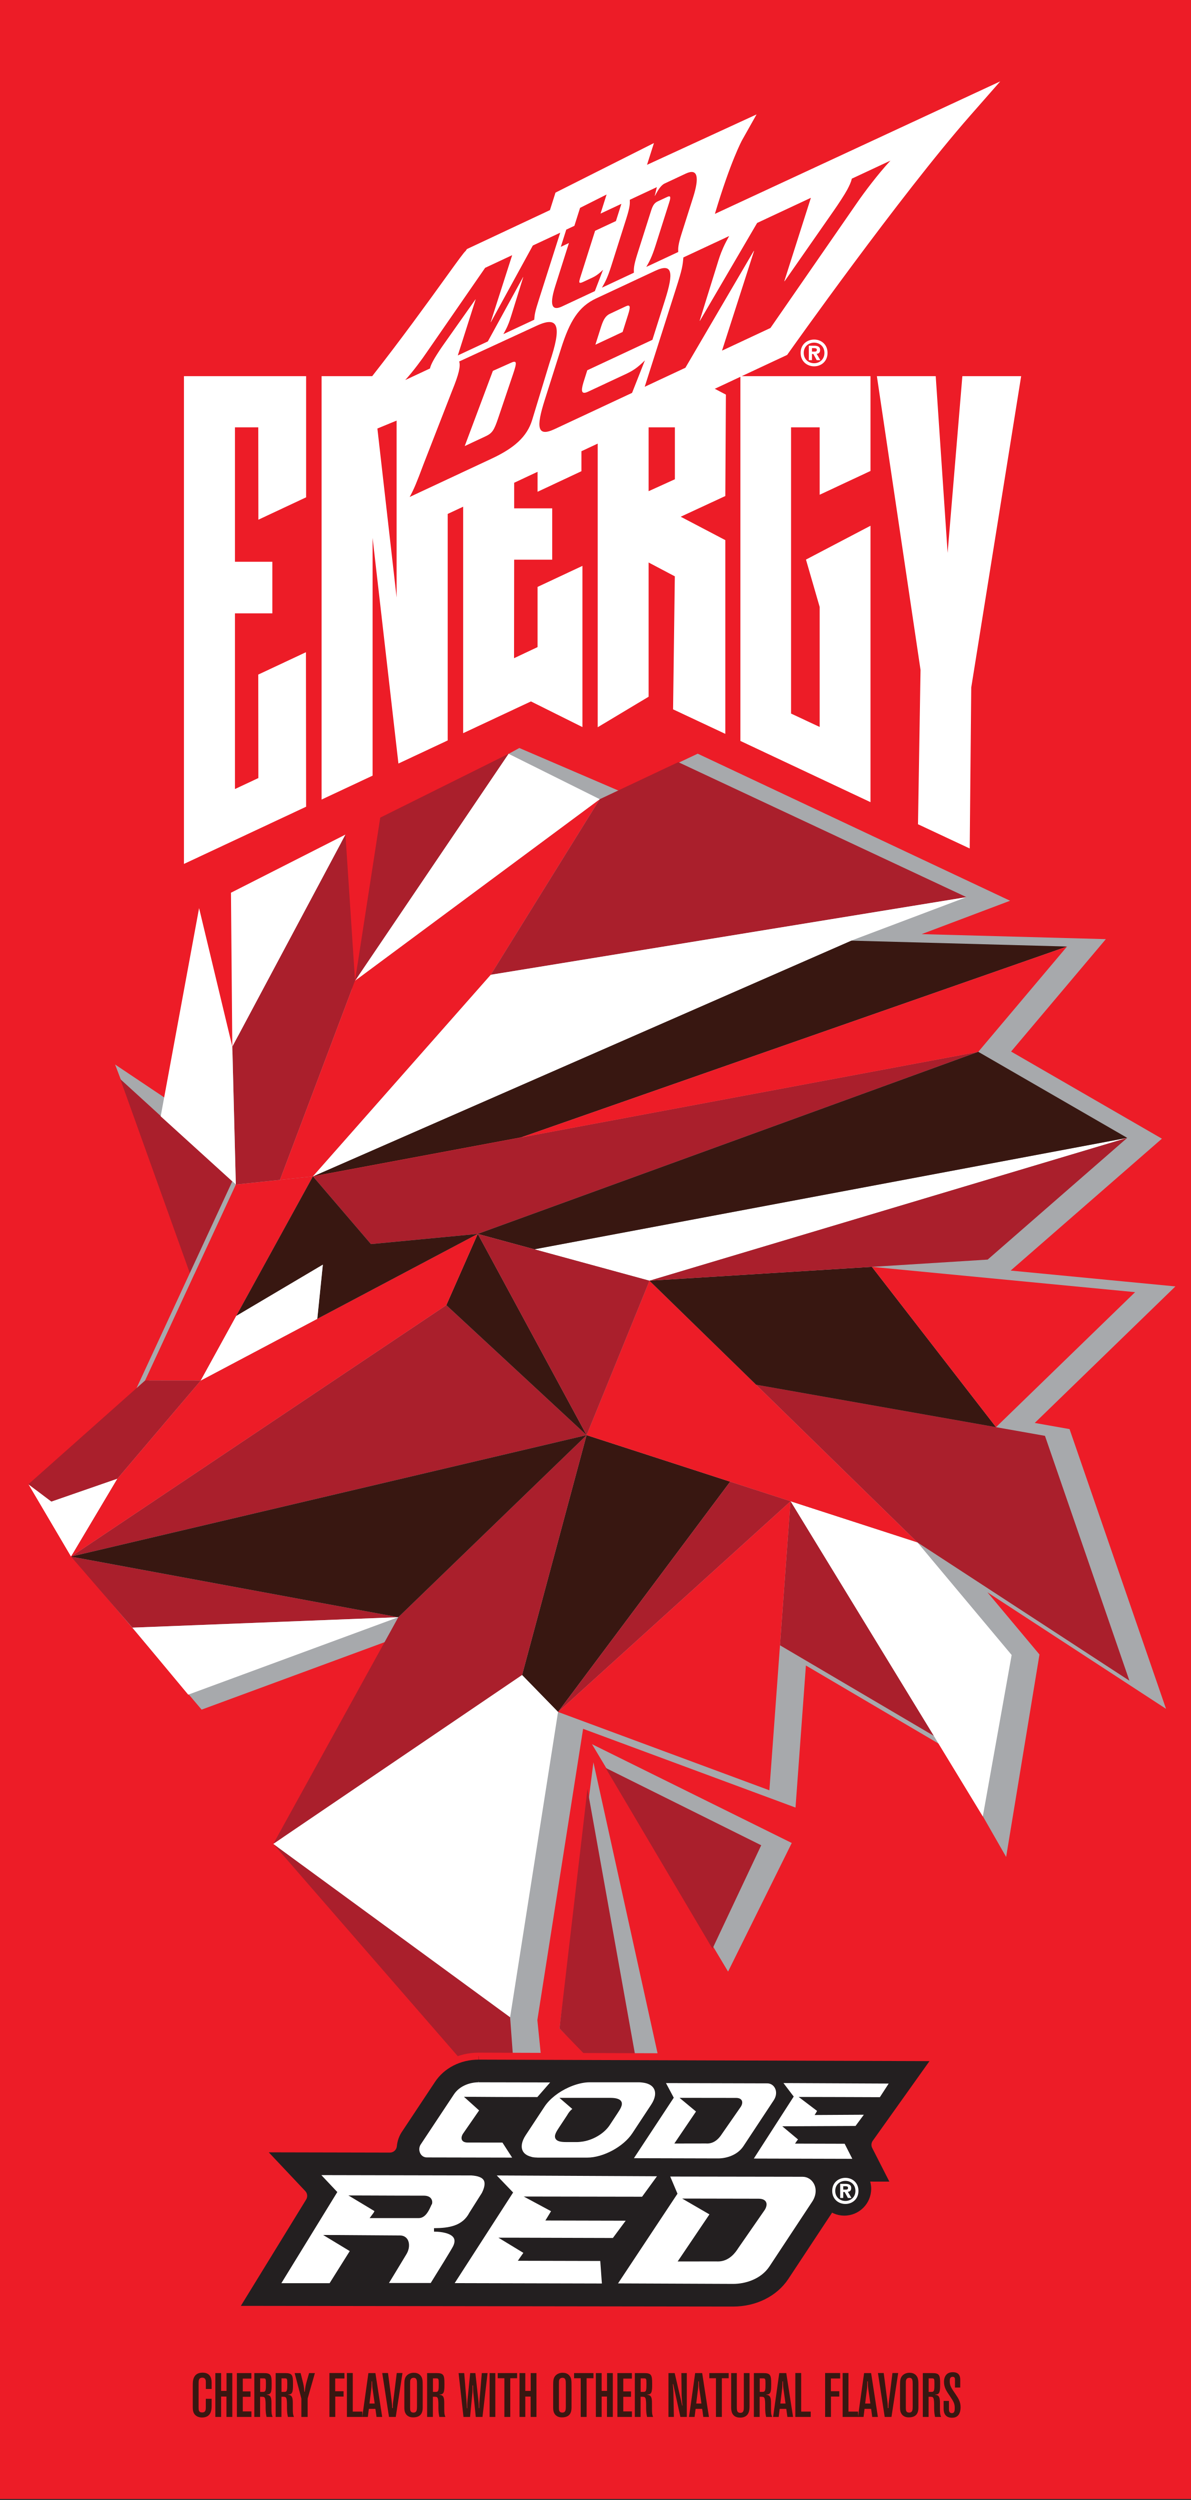 <?xml version="1.0" standalone="no"?>
<!DOCTYPE svg PUBLIC "-//W3C//DTD SVG 1.0//EN" "http://www.w3.org/TR/2001/REC-SVG-20010904/DTD/svg10.dtd">
<svg xmlns="http://www.w3.org/2000/svg" xmlns:xlink="http://www.w3.org/1999/xlink" id="body_2" width="949" height="1991">

<rect width="100%" height="100%" fill="#333333" stroke="none"/>

<defs>
    <clipPath  id="1">

    <path id=""  clip-rule="evenodd" transform="matrix(1 0 0 1 0 0)"  d="M0 1493L0 -0.25L0 -0.25L712.851 -0.25L712.851 -0.25L712.851 1493L712.851 1493L0 1493z" />    </clipPath>
    <clipPath  id="2">

    <path id=""  clip-rule="evenodd" transform="matrix(1 0 0 1 0 0)"  d="M0 -0.25L713 -0.25L713 -0.25L713 1493.75L713 1493.75L0 1493.75z" />    </clipPath>
</defs>

<g transform="matrix(1.333 0 0 1.333 0 0)">
	<g clip-path="url(#1)" >
    <path id=""  transform="matrix(1 0 0 -1 0 1493)"  d="M0 1493.25L712.852 1493.25L712.852 1493.25L712.852 0L712.852 0L0 0z" stroke="none" fill="#ED1C27" fill-rule="nonzero" />
		<g clip-path="url(#2)" >
    <path id=""  transform="matrix(1 0 0 -1 0 1493)"  d="M375.531 1305.285C 376.953 1309.762 376.746 1311.223 374.184 1310.031L374.184 1310.031L364.625 1305.559C 362.059 1304.355 360.695 1302.168 359.27 1297.687L359.27 1297.687L355.902 1287.055L355.902 1287.055L372.168 1294.656z" stroke="none" fill="#FFFFFF" fill-rule="nonzero" />
    <path id=""  transform="matrix(1 0 0 -1 0 1493)"  d="M305.098 1276.105L294.625 1271.422L294.625 1271.422L277.793 1226.496L277.793 1226.496L290.32 1232.359C 294.262 1234.195 295.359 1235.984 297.797 1243.195L297.797 1243.195L306.688 1269.5C 309.121 1276.711 309.043 1277.961 305.098 1276.105" stroke="none" fill="#FFFFFF" fill-rule="nonzero" />
    <path id=""  transform="matrix(1 0 0 -1 0 1493)"  d="M109.957 976.848L182.621 1010.855L182.621 1010.855L182.98 1011.023L182.98 1011.023L182.879 1102.359L182.879 1102.359L182.875 1103.332L182.875 1103.332L154.742 1090.145L154.742 1090.145L154.383 1089.98L154.383 1089.98L154.441 1028.152L154.441 1028.152L140.445 1021.59L140.445 1021.59L140.445 1126.547L140.445 1126.547L162.789 1126.547L162.789 1126.547L162.789 1157.363L162.789 1157.363L140.445 1157.363L140.445 1157.363L140.445 1237.687L140.445 1237.687L154.387 1237.687L154.387 1237.687L154.449 1183.477L154.449 1183.477L154.453 1182.508L154.453 1182.508L182.621 1195.707L182.621 1195.707L182.98 1195.871L182.98 1195.871L182.98 1268.254L182.98 1268.254L109.957 1268.254z" stroke="none" fill="#FFFFFF" fill-rule="nonzero" />
    <path id=""  transform="matrix(1 0 0 -1 0 1493)"  d="M575.262 1268.258L566.441 1162.66L566.441 1162.66L559.367 1267.676L559.367 1267.676L559.332 1268.258L559.332 1268.258L524.164 1268.258L524.164 1268.258L550.258 1092.746L550.258 1092.746L548.746 1000.949L548.746 1000.949L548.742 1000.547L548.742 1000.547L579.645 986.078L579.645 986.078L580.563 1082.23L580.563 1082.23L610.285 1267.539L610.285 1267.539L610.398 1268.258z" stroke="none" fill="#FFFFFF" fill-rule="nonzero" />
    <path id=""  transform="matrix(1 0 0 -1 0 1493)"  d="M431.586 1283.512L450.754 1343.105L450.754 1343.105L450.523 1342.996L450.523 1342.996L409.715 1273.293L409.715 1273.293L385.375 1261.91L385.375 1261.91L404.02 1320.41C 407.867 1332.391 408.039 1334.164 408.484 1339.191L408.484 1339.191L435.875 1351.988C 434.547 1349.527 433.535 1347.781 432.348 1345.102C 430.508 1341.004 429.594 1337.883 428.727 1335.078L428.727 1335.078L418.211 1301.305L418.211 1301.305L418.418 1301.406L418.418 1301.406L452.574 1359.793L452.574 1359.793L484.723 1374.824L484.723 1374.824L468.816 1324.961L468.816 1324.961L469.063 1325.07L469.063 1325.07L498.32 1367.035C 501.129 1371.039 504.855 1376.734 506.379 1379.566C 507.688 1382.016 508.832 1384.395 509.156 1386.246L509.156 1386.246L532.277 1397.047C 524.664 1388.824 516.688 1378.16 512.504 1372.109L512.504 1372.109L460.535 1297.035zM403.414 1206.664L387.711 1199.535L387.711 1199.535L387.711 1237.691L387.711 1237.691L403.414 1237.691zM331.504 1236.621C 321.059 1231.734 320.418 1237.66 325.586 1253.937L325.586 1253.937L335.387 1284.824C 340.547 1301.09 345.824 1309.781 356.266 1314.668L356.266 1314.668L391.645 1331.199C 402.094 1336.09 402.73 1330.168 397.563 1313.883L397.563 1313.883L389.98 1289.973L389.98 1289.973L351.051 1271.781L351.051 1271.781L348.738 1264.469C 347.043 1258.867 347.781 1257.238 351.527 1258.988L351.527 1258.988L373.906 1269.441C 378.336 1271.523 380.852 1273.117 385.496 1277.695L385.496 1277.695L377.828 1258.277zM318.113 1242.121C 315.051 1232.027 307.293 1225.25 293.883 1218.988L293.883 1218.988L244.887 1196.086C 247.484 1200.824 249.207 1205.062 253.094 1215.477L253.094 1215.477L270.223 1259.477C 274.305 1269.469 275.352 1274.086 274.496 1277.039L274.496 1277.039L320.691 1298.34C 334.098 1304.602 335.875 1298.086 328.5 1276.25zM255.074 1282.5L289.984 1332.977L289.984 1332.977L306.156 1340.547L306.156 1340.547L293.293 1300.473L293.293 1300.473L293.43 1300.539L293.43 1300.539L318.496 1346.312L318.496 1346.312L334.875 1353.969L334.875 1353.969L322.328 1314.609C 319.734 1306.543 319.621 1305.348 319.332 1301.973L319.332 1301.973L300.891 1293.367C 301.789 1295.023 302.465 1296.195 303.27 1297.984C 304.504 1300.754 305.117 1302.852 305.707 1304.742L305.707 1304.742L312.777 1327.461L312.777 1327.461L312.641 1327.398L312.641 1327.398L291.617 1289.02L291.617 1289.02L273.648 1280.629L273.648 1280.629L284.332 1314.168L284.332 1314.168L284.199 1314.109L284.199 1314.109L264.125 1285.687C 262.289 1283.02 259.863 1279.23 258.863 1277.328C 258.008 1275.703 257.254 1274.105 257.027 1272.855L257.027 1272.855L242.227 1265.941C 247.16 1271.387 252.344 1278.469 255.074 1282.5M338.48 1355.797L343.34 1358.078L343.34 1358.078L346.738 1368.809L346.738 1368.809L362.59 1376.785L362.59 1376.785L358.98 1365.387L358.98 1365.387L371.441 1371.219L371.441 1371.219L368.18 1360.934L368.18 1360.934L355.723 1355.113L355.723 1355.113L346.93 1327.41C 345.867 1324.047 345.91 1323.312 348.703 1324.613L348.703 1324.613L354.203 1327.187C 357.246 1328.602 359.578 1330.934 360.48 1331.836L360.48 1331.836L355.582 1319.078L355.582 1319.078L335.953 1309.902C 330.984 1307.582 327.738 1308.922 331.883 1321.988L331.883 1321.988L340.07 1347.801L340.07 1347.801L335.219 1345.516zM376.461 1373.633L392.645 1381.207L392.645 1381.207L391.375 1375.945L391.375 1375.945L391.508 1376.012C 393.082 1379.031 394.965 1382.289 397.289 1383.363L397.289 1383.363L409.945 1389.293C 417.309 1392.734 418.023 1386.781 414.305 1375.051L414.305 1375.051L407.523 1353.707C 405.23 1346.453 405.348 1344.695 405.414 1342.445L405.414 1342.445L386.324 1333.523C 388.105 1336.641 389.574 1339.137 391.879 1346.395L391.879 1346.395L400.07 1372.203C 401.098 1375.445 400.785 1376.254 398.863 1375.348L398.863 1375.348L393.168 1372.691C 391.238 1371.797 390.227 1370.367 389.203 1367.125L389.203 1367.125L381.008 1341.316C 378.703 1334.055 378.828 1332.309 378.906 1330.059L378.906 1330.059L359.809 1321.125C 361.582 1324.242 363.055 1326.73 365.355 1333.996L365.355 1333.996L374.359 1362.379C 376.664 1369.645 376.539 1371.391 376.461 1373.633M237.078 1136.004L225.586 1236.98L225.586 1236.98L237.078 1241.719zM471.395 1282.199C 472.055 1283.137 538.137 1376.379 579.938 1423.937L579.938 1423.937L597.906 1444.387L597.906 1444.387L427.328 1365.211C 436.75 1396.797 443.504 1409.113 443.566 1409.234L443.566 1409.234L452.238 1424.641L452.238 1424.641L386.758 1394.52L386.758 1394.52L390.895 1407.535L390.895 1407.535L332.047 1377.922L332.047 1377.922L328.73 1367.473L328.73 1367.473L279.098 1344.187L279.098 1344.187L278.367 1343.098C 277.219 1342.105 274.688 1338.633 265.984 1326.566C 255.824 1312.477 239.777 1290.27 222.484 1268.258L222.484 1268.258L192.23 1268.258L192.23 1268.258L192.23 1015.305L192.23 1015.305L222.359 1029.422L222.359 1029.422L222.719 1029.586L222.719 1029.586L222.719 1171.633L222.719 1171.633L238.066 1037.687L238.066 1037.687L238.168 1036.828L238.168 1036.828L267.254 1050.457L267.254 1050.457L267.613 1050.621L267.613 1050.621L267.613 1185.945L267.613 1185.945L276.855 1190.277L276.855 1190.277L276.855 1054.961L276.855 1054.961L317.375 1073.937L317.375 1073.937L348.148 1058.605L348.148 1058.605L348.148 1154.918L348.148 1154.918L321.695 1142.516L321.695 1142.516L321.34 1142.352L321.34 1142.352L321.34 1106.395L321.34 1106.395L307.273 1099.758L307.273 1099.758L307.34 1158.621L307.34 1158.621L330.086 1158.621L330.086 1158.621L330.086 1189.289L330.086 1189.289L307.344 1189.289L307.344 1189.289L307.344 1204.57L307.344 1204.57L321.34 1211.129L321.34 1211.129L321.34 1199.187L321.34 1199.187L347.551 1211.477L347.551 1211.477L347.551 1223.414L347.551 1223.414L357.281 1227.973L357.281 1227.973L357.281 1058.512L357.281 1058.512L387.711 1076.742L387.711 1076.742L387.711 1156.941L387.711 1156.941L403.383 1148.668L403.383 1148.668L402.34 1069.598L402.34 1069.598L402.336 1069.203L402.336 1069.203L433.559 1054.551L433.559 1054.551L433.559 1170.309L433.559 1170.309L406.891 1184.281L406.891 1184.281L433.559 1196.652L433.559 1196.652L433.902 1256.867L433.902 1256.867L433.902 1257.246L433.902 1257.246L427.266 1260.719L427.266 1260.719L442.582 1267.887L442.582 1267.887L442.582 1050.324L442.582 1050.324L520.348 1013.746L520.348 1013.746L520.348 1178.891L520.348 1178.891L481.777 1158.68L481.777 1158.68L489.965 1130.383L489.965 1130.383L489.965 1058.672L489.965 1058.672L472.855 1066.687L472.855 1066.687L472.855 1237.691L472.855 1237.691L489.965 1237.691L489.965 1237.691L489.965 1197.414L489.965 1197.414L519.988 1211.457L519.988 1211.457L520.348 1211.621L520.348 1211.621L520.348 1268.258L520.348 1268.258L443.371 1268.258L443.371 1268.258L470.52 1280.957z" stroke="none" fill="#FFFFFF" fill-rule="nonzero" />
    <path id=""  transform="matrix(1 0 0 -1 0 1493)"  d="M486.66 1275.988C 483.375 1275.988 480.438 1278.273 480.438 1282.16C 480.438 1286.035 483.375 1288.289 486.66 1288.289C 489.906 1288.289 492.801 1286.035 492.801 1282.16C 492.801 1278.273 489.906 1275.988 486.66 1275.988M486.672 1290.137C 482.395 1290.137 478.582 1287.199 478.582 1282.168C 478.582 1277.109 482.395 1274.141 486.672 1274.141C 490.891 1274.141 494.66 1277.109 494.66 1282.168C 494.66 1287.199 490.891 1290.137 486.672 1290.137" stroke="none" fill="#FFFFFF" fill-rule="nonzero" />
    <path id=""  transform="matrix(1 0 0 -1 0 1493)"  d="M486.926 1282.93L485.352 1282.93L485.352 1282.93L485.352 1285.016L485.352 1285.016L486.586 1285.016C 487.316 1285.016 488.285 1284.91 488.285 1284.027C 488.285 1283.098 487.773 1282.93 486.926 1282.93M490.219 1283.875C 490.219 1285.809 488.879 1286.453 486.707 1286.453L486.707 1286.453L483.484 1286.453L483.484 1286.453L483.484 1277.824L483.484 1277.824L485.352 1277.824L485.352 1277.824L485.352 1281.484L485.352 1281.484L486.195 1281.484L486.195 1281.484L488.199 1277.824L488.199 1277.824L490.352 1277.824L490.352 1277.824L488.148 1281.605C 489.301 1281.691 490.219 1282.25 490.219 1283.875" stroke="none" fill="#FFFFFF" fill-rule="nonzero" />
    <path id=""  transform="matrix(1 0 0 -1 0 1493)"  d="M148.828 866.141L106.012 824.535L106.012 824.535L81.652 840.844L81.652 840.844L124.719 727.219L124.719 727.219L96.68 666.684L96.68 666.684L29.516 601.461L29.516 601.461L52.43 561.484L52.43 561.484L122.465 479L122.465 479L248.063 525.281L248.063 525.281L173.324 389.828L173.324 389.828L321.578 219.973L321.578 219.973L314.875 286.293L314.875 286.293L343.535 468.676L343.535 468.676L469.859 421.867L469.859 421.867L476.199 508.5L476.199 508.5L568.113 454.414L568.113 454.414L598.094 402.039L598.094 402.039L614.676 502.695L614.676 502.695L558.355 569.973L558.355 569.973L685.074 487.336L685.074 487.336L634.59 633.637L634.59 633.637L605.332 638.816L605.332 638.816L688.473 719.477L688.473 719.477L531.137 734.594L531.137 734.594L600.344 738.937L600.344 738.937L683.766 811.652L683.766 811.652L594.727 863.07L594.727 863.07L647.797 925.98L647.797 925.98L518.77 929.492L518.77 929.492L587.664 955.484L587.664 955.484L417.07 1035.762L417.07 1035.762L370.133 1013.629L370.133 1013.629L310.762 1039.125L310.762 1039.125L234.27 997.645L234.27 997.645L208 827.91L208 827.91L200.012 980.52L200.012 980.52L146.73 952.355z" stroke="none" fill="#A7A9AC" fill-rule="nonzero" />
    <path id=""  transform="matrix(1 0 0 -1 0 1493)"  d="M329.816 200.977L165.691 389.012L165.691 389.012L234.41 513.551L234.41 513.551L120.516 471.582L120.516 471.582L46.977 558.363L46.977 558.363L21.637 602.57L21.637 602.57L91.465 670.383L91.465 670.383L117.902 727.465L117.902 727.465L68.801 857.012L68.801 857.012L105.281 832.59L105.281 832.59L142.477 868.738L142.477 868.738L140.348 956.094L140.348 956.094L205.777 990.68L205.777 990.68L211.098 889.016L211.098 889.016L228.531 1001.684L228.531 1001.684L310.441 1046.102L310.441 1046.102L370.012 1020.523L370.012 1020.523L417.063 1042.711L417.063 1042.711L603.777 954.848L603.777 954.848L550.93 934.906L550.93 934.906L661.023 931.91L661.023 931.91L604.379 864.758L604.379 864.758L694.531 812.695L694.531 812.695L604.125 733.898L604.125 733.898L702.609 724.434L702.609 724.434L618.527 642.867L618.527 642.867L639.328 639.184L639.328 639.184L697.004 472.055L697.004 472.055L590.246 541.672L590.246 541.672L621.348 504.52L621.348 504.52L601.426 383.57L601.426 383.57L563.492 449.844L563.492 449.844L481.734 497.949L481.734 497.949L475.523 413.07L475.523 413.07L348.551 460.117L348.551 460.117L321.207 286.117zM180.957 390.645L313.336 238.973L313.336 238.973L308.535 286.469L308.535 286.469L308.66 287.266L308.66 287.266L338.516 477.242L338.516 477.242L464.203 430.668L464.203 430.668L470.668 519.047L470.668 519.047L572.742 458.988L572.742 458.988L594.766 420.512L594.766 420.512L608.008 500.871L608.008 500.871L526.465 598.273L526.465 598.273L673.152 502.617L673.152 502.617L629.855 628.098L629.855 628.098L592.129 634.77L592.129 634.77L674.336 714.52L674.336 714.52L530.539 728.332L530.539 728.332L530.742 740.863L530.742 740.863L597.816 745.078L597.816 745.078L673 810.609L673 810.609L585.078 861.383L585.078 861.383L634.574 920.055L634.574 920.055L486.605 924.082L486.605 924.082L571.543 956.121L571.543 956.121L417.07 1028.812L417.07 1028.812L370.254 1006.734L370.254 1006.734L311.074 1032.148L311.074 1032.148L240.004 993.605L240.004 993.605L204.906 766.801L204.906 766.801L194.246 970.363L194.246 970.363L153.109 948.617L153.109 948.617L155.18 863.547L155.18 863.547L106.742 816.48L106.742 816.48L94.5 824.676L94.5 824.676L131.535 726.973L131.535 726.973L101.891 662.984L101.891 662.984L37.398 600.352L37.398 600.352L57.594 565.117L57.594 565.117L124.41 486.418L124.41 486.418L261.711 537.012z" stroke="none" fill="#A7A9AC" fill-rule="nonzero" />
    <path id=""  transform="matrix(1 0 0 -1 0 1493)"  d="M405.344 210.574L334.461 281.098L334.461 281.098L354.719 440.098z" stroke="none" fill="#A7A9AC" fill-rule="nonzero" />
    <path id=""  transform="matrix(1 0 0 -1 0 1493)"  d="M473.273 391.906L435.211 315.078L435.211 315.078L353.863 450.945z" stroke="none" fill="#A7A9AC" fill-rule="nonzero" />
    <path id=""  transform="matrix(1 0 0 -1 0 1493)"  d="M71.906 848.293L114.762 728.742L114.762 728.742L140.965 785.301z" stroke="none" fill="#AA1F2C" fill-rule="nonzero" />
    <path id=""  transform="matrix(1 0 0 -1 0 1493)"  d="M30.703 595.898L16.996 606.242L16.996 606.242L42.469 563.004L42.469 563.004L70.191 609.59z" stroke="none" fill="#FFFFFF" fill-rule="nonzero" />
    <path id=""  transform="matrix(1 0 0 -1 0 1493)"  d="M42.473 563.008L79.164 520.551L79.164 520.551L79.16 520.559z" stroke="none" fill="#AA1F2C" fill-rule="nonzero" />
    <path id=""  transform="matrix(1 0 0 -1 0 1493)"  d="M266.809 713.238L42.477 563.008L42.477 563.008L350.633 635.57z" stroke="none" fill="#AA1F2C" fill-rule="nonzero" />
    <path id=""  transform="matrix(1 0 0 -1 0 1493)"  d="M79.168 520.559L238.105 526.805L238.105 526.805L42.477 563.004z" stroke="none" fill="#AA1F2C" fill-rule="nonzero" />
    <path id=""  transform="matrix(1 0 0 -1 0 1493)"  d="M350.633 635.57L312.082 492.246L312.082 492.246L333.574 470.195L333.574 470.195L436.438 607.77z" stroke="none" fill="#381711" fill-rule="nonzero" />
    <path id=""  transform="matrix(1 0 0 -1 0 1493)"  d="M309.688 223.09L304.918 287.812L304.918 287.812L163.367 391.348z" stroke="none" fill="#AA1F2C" fill-rule="nonzero" />
    <path id=""  transform="matrix(1 0 0 -1 0 1493)"  d="M334.461 281.098L386.418 227.504L386.418 227.504L351.16 424.16z" stroke="none" fill="#AA1F2C" fill-rule="nonzero" />
    <path id=""  transform="matrix(1 0 0 -1 0 1493)"  d="M350.633 635.57L238.102 526.801L238.102 526.801L163.367 391.348L163.367 391.348L312.082 492.246z" stroke="none" fill="#AA1F2C" fill-rule="nonzero" />
    <path id=""  transform="matrix(1 0 0 -1 0 1493)"  d="M311.391 813.434L187.063 790.168L187.063 790.168L221.742 749.711L221.742 749.711L285.586 755.812L285.586 755.812L584.77 864.59z" stroke="none" fill="#AA1F2C" fill-rule="nonzero" />
    <path id=""  transform="matrix(1 0 0 -1 0 1493)"  d="M167.34 788.086L212.223 907.07L212.223 907.07L206.492 994.379L206.492 994.379L138.863 867.672L138.863 867.672L140.965 785.301L140.965 785.301L187.066 790.168z" stroke="none" fill="#AA1F2C" fill-rule="nonzero" />
    <path id=""  transform="matrix(1 0 0 -1 0 1493)"  d="M311.391 813.434L637.836 927.5L637.836 927.5L508.816 931.012L508.816 931.012L187.063 790.168z" stroke="none" fill="#381711" fill-rule="nonzero" />
    <path id=""  transform="matrix(1 0 0 -1 0 1493)"  d="M187.074 790.105L187.051 790.227L187.051 790.227L311.375 813.492L311.375 813.492L311.398 813.371z" stroke="none" fill="#ED1C27" fill-rule="nonzero" />
    <path id=""  transform="matrix(1 0 0 -1 0 1493)"  d="M584.773 864.59L637.84 927.504L637.84 927.504L311.391 813.434z" stroke="none" fill="#ED1C27" fill-rule="nonzero" />
    <path id=""  transform="matrix(1 0 0 -1 0 1493)"  d="M311.398 813.371L311.375 813.492L311.375 813.492L584.762 864.648L584.762 864.648L584.781 864.531z" stroke="none" fill="#ED1C27" fill-rule="nonzero" />
    <path id=""  transform="matrix(1 0 0 -1 0 1493)"  d="M595.359 640.281L451.945 665.648L451.945 665.648L451.969 665.766L451.969 665.766L595.387 640.398z" stroke="none" fill="#AA1F2C" fill-rule="nonzero" />
    <path id=""  transform="matrix(1 0 0 -1 0 1493)"  d="M472.605 596.066L472.488 596.074L472.488 596.074L472.492 596.133L472.492 596.133L472.609 596.125z" stroke="none" fill="#ED1C27" fill-rule="nonzero" />
    <path id=""  transform="matrix(1 0 0 -1 0 1493)"  d="M436.453 607.789L350.633 635.566L350.633 635.566L436.438 607.77z" stroke="none" fill="#ED1C27" fill-rule="nonzero" />
    <path id=""  transform="matrix(1 0 0 -1 0 1493)"  d="M472.594 596.059L548.402 571.496L548.402 571.496L472.543 596.129z" stroke="none" fill="#ED1C27" fill-rule="nonzero" />
    <path id=""  transform="matrix(1 0 0 -1 0 1493)"  d="M436.441 607.77L333.578 470.195L333.578 470.195L472.547 596.074z" stroke="none" fill="#AA1F2C" fill-rule="nonzero" />
    <path id=""  transform="matrix(1 0 0 -1 0 1493)"  d="M472.504 596.086L472.551 596.129L472.551 596.129L436.461 607.789L436.461 607.789L436.441 607.766z" stroke="none" fill="#AA1F2C" fill-rule="nonzero" />
    <path id=""  transform="matrix(1 0 0 -1 0 1493)"  d="M472.504 596.086L472.547 596.074L472.547 596.074L472.551 596.129z" stroke="none" fill="#ED1C27" fill-rule="nonzero" />
    <path id=""  transform="matrix(1 0 0 -1 0 1493)"  d="M425.887 328.758L455.02 390.543L455.02 390.543L361.98 436.793z" stroke="none" fill="#AA1F2C" fill-rule="nonzero" />
    <path id=""  transform="matrix(1 0 0 -1 0 1493)"  d="M212.227 907.07L167.34 788.086L167.34 788.086L187.063 790.172L187.063 790.172L293.375 910.625L293.375 910.625L358.5 1015.523z" stroke="none" fill="#ED1C27" fill-rule="nonzero" />
    <path id=""  transform="matrix(1 0 0 -1 0 1493)"  d="M293.375 910.625L577.703 957.008L577.703 957.008L405.441 1037.656L405.441 1037.656L358.504 1015.52z" stroke="none" fill="#AA1F2C" fill-rule="nonzero" />
    <path id=""  transform="matrix(1 0 0 -1 0 1493)"  d="M266.809 713.238L350.633 635.57L350.633 635.57L285.586 755.812z" stroke="none" fill="#381711" fill-rule="nonzero" />
    <path id=""  transform="matrix(1 0 0 -1 0 1493)"  d="M42.473 563.008L238.098 526.797L238.098 526.797L350.633 635.57z" stroke="none" fill="#381711" fill-rule="nonzero" />
    <path id=""  transform="matrix(1 0 0 -1 0 1493)"  d="M472.551 596.129L472.547 596.07L472.547 596.07L472.594 596.059z" stroke="none" fill="#AA1F2C" fill-rule="nonzero" />
    <path id=""  transform="matrix(1 0 0 -1 0 1493)"  d="M472.547 596.023L472.492 596.09L472.492 596.09L472.594 596.164L472.594 596.164L472.641 596.098z" stroke="none" fill="#AA1F2C" fill-rule="nonzero" />
    <path id=""  transform="matrix(1 0 0 -1 0 1493)"  d="M79.168 520.559L79.172 520.555L79.172 520.555L112.508 480.523L112.508 480.523L238.105 526.805z" stroke="none" fill="#FFFFFF" fill-rule="nonzero" />
    <path id=""  transform="matrix(1 0 0 -1 0 1493)"  d="M163.367 391.348L304.922 287.812L304.922 287.812L333.574 470.199L333.574 470.199L312.078 492.254z" stroke="none" fill="#FFFFFF" fill-rule="nonzero" />
    <path id=""  transform="matrix(1 0 0 -1 0 1493)"  d="M119.004 950.453L96.055 826.062L96.055 826.062L140.965 785.301L140.965 785.301L138.863 867.668z" stroke="none" fill="#FFFFFF" fill-rule="nonzero" />
    <path id=""  transform="matrix(1 0 0 -1 0 1493)"  d="M577.703 957.008L293.375 910.625L293.375 910.625L187.063 790.168L187.063 790.168L508.816 931.016z" stroke="none" fill="#FFFFFF" fill-rule="nonzero" />
    <path id=""  transform="matrix(1 0 0 -1 0 1493)"  d="M319.465 746.598L388.23 727.848L388.23 727.848L673.805 813.18z" stroke="none" fill="#FFFFFF" fill-rule="nonzero" />
    <path id=""  transform="matrix(1 0 0 -1 0 1493)"  d="M472.547 596.07L558.16 455.934L558.16 455.934L587.477 407.762L587.477 407.762L604.719 504.219L604.719 504.219L548.395 571.5z" stroke="none" fill="#FFFFFF" fill-rule="nonzero" />
    <path id=""  transform="matrix(1 0 0 -1 0 1493)"  d="M138.063 959.641L138.867 867.664L138.867 867.664L206.492 994.383z" stroke="none" fill="#FFFFFF" fill-rule="nonzero" />
    <path id=""  transform="matrix(1 0 0 -1 0 1493)"  d="M358.504 1015.52L303.973 1042.652L303.973 1042.652L212.227 907.066z" stroke="none" fill="#FFFFFF" fill-rule="nonzero" />
    <path id=""  transform="matrix(1 0 0 -1 0 1493)"  d="M86.719 668.207L119.973 668.18L119.973 668.18L187.066 790.168L187.066 790.168L140.965 785.293L140.965 785.293L114.766 728.742z" stroke="none" fill="#ED1C27" fill-rule="nonzero" />
    <path id=""  transform="matrix(1 0 0 -1 0 1493)"  d="M319.469 746.602L673.805 813.18L673.805 813.18L584.77 864.594L584.77 864.594L285.582 755.809z" stroke="none" fill="#381711" fill-rule="nonzero" />
    <path id=""  transform="matrix(1 0 0 -1 0 1493)"  d="M227.285 1004.5L212.223 907.066L212.223 907.066L303.977 1042.648z" stroke="none" fill="#AA1F2C" fill-rule="nonzero" />
    <path id=""  transform="matrix(1 0 0 -1 0 1493)"  d="M16.988 606.242L86.719 668.207L86.719 668.207L119.973 668.176L119.973 668.176L70.188 609.594L70.188 609.594L30.695 595.895z" stroke="none" fill="#AA1F2C" fill-rule="nonzero" />
    <path id=""  transform="matrix(1 0 0 -1 0 1493)"  d="M42.473 563.008L70.195 609.594L70.195 609.594L119.977 668.18L119.977 668.18L285.582 755.812L285.582 755.812L266.805 713.234z" stroke="none" fill="#ED1C27" fill-rule="nonzero" />
    <path id=""  transform="matrix(1 0 0 -1 0 1493)"  d="M141.199 706.773L192.984 737.43L192.984 737.43L189.656 705.055L189.656 705.055L285.586 755.812L285.586 755.812L221.746 749.711L221.746 749.711L187.063 790.172z" stroke="none" fill="#381711" fill-rule="nonzero" />
    <path id=""  transform="matrix(1 0 0 -1 0 1493)"  d="M119.973 668.18L141.195 706.773L141.195 706.773L192.98 737.426L192.98 737.426L189.652 705.051z" stroke="none" fill="#FFFFFF" fill-rule="nonzero" />
    <path id=""  transform="matrix(1 0 0 -1 0 1493)"  d="M548.395 571.496L675.113 488.859L675.113 488.859L624.633 635.156L624.633 635.156L451.953 665.707z" stroke="none" fill="#AA1F2C" fill-rule="nonzero" />
    <path id=""  transform="matrix(1 0 0 -1 0 1493)"  d="M548.395 571.496L451.953 665.707L451.953 665.707L388.23 727.848L388.23 727.848L350.629 635.57z" stroke="none" fill="#ED1C27" fill-rule="nonzero" />
    <path id=""  transform="matrix(1 0 0 -1 0 1493)"  d="M388.227 727.844L521.176 736.117L521.176 736.117L595.375 640.344L595.375 640.344L451.953 665.711z" stroke="none" fill="#381711" fill-rule="nonzero" />
    <path id=""  transform="matrix(1 0 0 -1 0 1493)"  d="M595.375 640.34L678.512 721L678.512 721L521.18 736.113z" stroke="none" fill="#ED1C27" fill-rule="nonzero" />
    <path id=""  transform="matrix(1 0 0 -1 0 1493)"  d="M673.805 813.176L590.391 740.457L590.391 740.457L521.18 736.117L521.18 736.117L388.23 727.844z" stroke="none" fill="#AA1F2C" fill-rule="nonzero" />
    <path id=""  transform="matrix(1 0 0 -1 0 1493)"  d="M558.156 455.937L466.246 510.02L466.246 510.02L472.539 596.074z" stroke="none" fill="#AA1F2C" fill-rule="nonzero" />
    <path id=""  transform="matrix(1 0 0 -1 0 1493)"  d="M333.574 470.199L459.902 423.391L459.902 423.391L472.547 596.07z" stroke="none" fill="#ED1C27" fill-rule="nonzero" />
    <path id=""  transform="matrix(1 0 0 -1 0 1493)"  d="M285.582 755.812L350.633 635.57L350.633 635.57L388.227 727.844L388.227 727.844L319.473 746.605z" stroke="none" fill="#AA1F2C" fill-rule="nonzero" />
    <path id=""  transform="matrix(1 0 0 -1 0 1493)"  d="M523.961 185.312C 523.961 174.68 515.34 166.059 504.707 166.059C 494.07 166.059 485.445 174.68 485.445 185.312C 485.445 195.949 494.07 204.57 504.707 204.57C 515.34 204.57 523.961 195.949 523.961 185.312" stroke="none" fill="#ED1C27" fill-rule="nonzero" />
    <path id=""  transform="matrix(1 0 0 -1 0 1493)"  d="M525.309 211.891L563.664 265.711L563.664 265.711L286.27 266.641L286.27 266.641L286.133 266.641C 273.82 266.641 262.742 260.922 256.469 251.332L256.469 251.332L237.141 222.199C 234.797 218.898 233.438 215.047 233.066 211.09L233.066 211.09L150.969 211.281L150.969 211.281L179.461 181.074L179.461 181.074L139.789 116.176L139.789 116.176L438.844 115.75C 454.113 115.75 467 117.613 474.641 129.059L474.641 129.059L511.895 185.457L511.895 185.457L538.418 185.434L538.418 185.434L525.078 211.582z" stroke="none" fill="#ED1C27" fill-rule="nonzero" />
    <path id=""  transform="matrix(1 0 0 -1 0 1493)"  d="M286.129 262.473C 275.234 262.473 265.453 257.457 259.953 249.055L259.953 249.055L240.605 219.895C 238.668 217.164 237.527 214.027 237.215 210.699C 237.016 208.562 235.215 206.93 233.066 206.93L233.066 206.93L233.059 206.93L233.059 206.93L160.648 207.094L160.648 207.094L182.488 183.934C 183.777 182.566 183.992 180.496 183.004 178.898L183.004 178.898L143.977 115.363L143.977 115.363L438.176 114.945C 451.973 114.945 464.313 121.086 471.184 131.371L471.184 131.371L508.418 187.75C 509.188 188.918 510.496 189.621 511.898 189.621L511.898 189.621L511.902 189.621L511.902 189.621L531.617 189.602L531.617 189.602L521.371 209.695C 520.652 211.105 520.793 212.793 521.734 214.062L521.734 214.062L521.965 214.375L521.965 214.375L555.598 261.574L555.598 261.574L286.254 262.473L286.254 262.473L286.195 264.559L286.195 264.559L286.129 264.559z" stroke="none" fill="#231F20" fill-rule="nonzero" />
    <path id=""  transform="matrix(1 0 0 -1 0 1493)"  d="M520.754 185.312C 520.754 176.457 513.566 169.27 504.703 169.27C 495.844 169.27 488.66 176.457 488.66 185.312C 488.66 194.176 495.844 201.363 504.703 201.363C 513.566 201.363 520.754 194.176 520.754 185.312" stroke="none" fill="#231F20" fill-rule="nonzero" />
    <path id=""  transform="matrix(1 0 0 -1 0 1493)"  d="M479.699 192.488L479.441 192.488L479.441 192.488L400.641 192.621L400.641 192.621L404.754 182.891L404.754 182.891L404.973 182.375L404.973 182.375L404.664 181.91L404.664 181.91L369.441 128.781L369.441 128.781L438.246 128.484C 445.422 128.484 454.797 131.219 459.918 138.887L459.918 138.887L485.535 177.68C 487.84 181.207 488.199 185.203 486.488 188.359C 485.09 190.945 482.551 192.488 479.699 192.488M457.078 172.617L441.332 149.902L441.332 149.902L441.094 149.543C 439.852 147.648 436.074 141.887 429.156 141.887C 428.836 141.887 428.512 141.895 428.18 141.918L428.18 141.918L407.035 141.887L407.035 141.887L405.082 141.883L405.082 141.883L406.168 143.504L406.168 143.504L424.066 170.016L424.066 170.016L407.777 179.465L407.777 179.465L417.484 179.457L417.484 179.457L453.414 179.387C 455.711 179.371 457.211 178.719 457.875 177.449C 458.93 175.43 457.273 172.902 457.078 172.617" stroke="none" fill="#FFFFFF" fill-rule="nonzero" />
    <path id=""  transform="matrix(1 0 0 -1 0 1493)"  d="M366.352 155.918L374.004 166.242L374.004 166.242L327.863 166.359L327.863 166.359L326.004 166.363L326.004 166.363L326.977 167.945L326.977 167.945L329.387 171.918L329.387 171.918L313.063 180.687L313.063 180.687L323.109 180.672L323.109 180.672L383.801 180.566L383.801 180.566L392.703 192.785L392.703 192.785L296.938 193.273L296.938 193.273L306.152 183.68L306.152 183.68L306.719 183.086L306.719 183.086L306.27 182.395L306.27 182.395L271.793 128.953L271.793 128.953L359.777 128.719L359.777 128.719L358.813 142.172L358.813 142.172L311.504 142.293L311.504 142.293L309.559 142.297L309.559 142.297L310.645 143.91L310.645 143.91L312.836 147.031L312.836 147.031L297.914 156.102L297.914 156.102L307.41 156.094z" stroke="none" fill="#FFFFFF" fill-rule="nonzero" />
    <path id=""  transform="matrix(1 0 0 -1 0 1493)"  d="M259.855 159.699L259.449 159.695L259.449 159.695L259.422 161.777L259.422 161.777L259.766 161.781C 268.184 161.855 276.469 163.031 280.586 171.059L280.586 171.059L288.051 182.852C 289.703 186.199 290.094 188.77 289.152 190.406C 288.211 192.051 285.734 193.02 281.809 193.281L281.809 193.281L192.094 193.48L192.094 193.48L201.086 183.937L201.086 183.937L201.637 183.359L201.637 183.359L201.215 182.68L201.215 182.68L168.188 128.91L168.188 128.91L197.02 128.91L197.02 128.91L209.063 148.086L209.063 148.086L193.172 157.707L193.172 157.707L202.734 157.684L202.734 157.684L239.137 157.418C 241.148 157.418 242.766 156.516 243.699 154.891C 244.984 152.625 244.715 149.211 243.039 146.383C 241.863 144.414 236.699 135.898 236.699 135.898L236.699 135.898L232.512 129.023L232.512 129.023L257.461 129.023C 261.918 136.156 270.066 149.32 270.906 151.125C 271.863 153.187 271.941 154.816 271.125 156.094C 269.453 158.727 264.008 159.684 259.855 159.699M258.281 176.422L258.23 176.227L258.23 176.227L258.105 176.059C 257.969 175.867 257.715 175.305 257.469 174.754C 256.363 172.32 254.313 167.789 250.266 167.789L250.266 167.789L220.949 167.789L220.949 167.789L222.176 169.449L222.176 169.449L223.313 170.98L223.313 170.98L223.844 171.973L223.844 171.973L208.277 181.336L208.277 181.336L217.863 181.312C 226.238 181.238 250.082 181.207 253.297 181.207C 255.301 181.207 256.758 180.66 257.605 179.57C 258.68 178.207 258.324 176.605 258.281 176.422" stroke="none" fill="#FFFFFF" fill-rule="nonzero" />
    <path id=""  transform="matrix(1 0 0 -1 0 1493)"  d="M259.445 160.738C 259.578 160.738 259.715 160.742 259.852 160.742L259.852 160.742L259.762 160.742C 259.559 160.742 259.445 160.738 259.445 160.738" stroke="none" fill="#FFFFFF" fill-rule="nonzero" />
    <path id=""  transform="matrix(1 0 0 -1 0 1493)"  d="M255.098 204.047L306.133 203.937L306.133 203.937L300.344 212.906C 298.746 212.918 293.887 212.937 279.594 212.937C 277.848 212.937 276.688 213.445 276.16 214.453C 275.324 216.066 276.637 218.043 276.789 218.266L276.789 218.266L286.383 232.125L286.383 232.125L277.34 240.266L277.34 240.266L283.582 240.25C 283.582 240.25 294.711 240.187 296.758 240.164L296.758 240.164L297.305 240.156C 300.363 240.133 316.094 240.109 321.211 240.109L321.211 240.109L328.852 248.848L328.852 248.848L286.23 248.934L286.23 248.934L286.18 249.453L286.18 249.453L286.129 249.453L286.129 249.453L286.129 248.934C 281.258 248.934 274.801 247.023 271.289 241.648L271.289 241.648L251.695 212.109C 250.488 210.523 250.301 208.367 251.18 206.566C 251.945 204.992 253.375 204.07 255.098 204.047" stroke="none" fill="#FFFFFF" fill-rule="nonzero" />
    <path id=""  transform="matrix(1 0 0 -1 0 1493)"  d="M402.738 239.719L402.402 239.203L402.402 239.203L378.934 203.59L378.934 203.59L429.176 203.453C 434.211 203.453 440.723 205.352 444.324 210.684L444.324 210.684L462.523 238.23C 464.105 240.66 464.352 243.391 463.184 245.539C 462.254 247.266 460.555 248.297 458.66 248.297L458.66 248.297L458.637 248.297L458.637 248.297L458.41 248.293L458.41 248.293L398.098 248.465L398.098 248.465L402.457 240.262zM404.184 213.973L416.035 231.469L416.035 231.469L406.199 239.652L406.199 239.652L412.664 239.645C 412.664 239.645 430.086 239.613 437.457 239.613L437.457 239.613L439.93 239.613C 441.695 239.605 442.855 239.086 443.391 238.074C 444.227 236.484 442.969 234.543 442.824 234.324L442.824 234.324L431.602 218.172L431.602 218.172L431.387 217.859C 430.477 216.5 427.699 212.348 422.727 212.348C 422.484 212.348 422.238 212.359 421.992 212.379L421.992 212.379L405.047 212.348L405.047 212.348L403.09 212.344z" stroke="none" fill="#FFFFFF" fill-rule="nonzero" />
    <path id=""  transform="matrix(1 0 0 -1 0 1493)"  d="M525.945 240.035L531.215 248.168L531.215 248.168L468.316 248.473L468.316 248.473L474.004 240.988L474.004 240.988L474.449 240.406L474.449 240.406L474.051 239.793L474.051 239.793L450.605 203.379L450.605 203.379L509.473 203.215L509.473 203.215L504.895 212.207L504.895 212.207L477.184 212.289L477.184 212.289L475.234 212.297L475.234 212.297L476.32 213.914L476.32 213.914L477.012 214.785L477.012 214.785L467.605 222.66L467.605 222.66L474.598 222.672L474.598 222.672L511.398 222.852L511.398 222.852L516.363 229.555L516.363 229.555L488.816 229.387L488.816 229.387L486.945 229.379L486.945 229.379L487.922 230.973L487.922 230.973L488.406 231.828L488.406 231.828L477.398 240.18L477.398 240.18L484.152 240.168C 484.516 240.168 519.25 240.086 525.945 240.035" stroke="none" fill="#FFFFFF" fill-rule="nonzero" />
    <path id=""  transform="matrix(1 0 0 -1 0 1493)"  d="M325.504 234.41L314.234 217.312C 311.824 213.652 311.223 210.27 312.563 207.785C 313.434 206.168 315.125 205.086 317.355 204.484C 317.738 204.379 318.086 204.246 318.5 204.172C 319.262 204.039 320.105 203.988 320.977 203.969C 321.027 203.965 321.063 203.957 321.113 203.957C 321.219 203.957 321.301 203.934 321.406 203.934L321.406 203.934L351 203.934C 360.582 203.934 372.672 210.449 377.957 218.461L377.957 218.461L389.23 235.555C 391.645 239.215 392.23 242.602 390.891 245.086C 389.77 247.172 387.316 248.414 383.988 248.777C 383.355 248.84 382.75 248.937 382.055 248.937L382.055 248.937L352.461 248.937C 349.285 248.937 345.832 248.164 342.434 246.918C 341.582 246.598 340.742 246.258 339.906 245.879C 334.023 243.223 328.59 239.094 325.504 234.41M338.281 213.223C 334.738 213.223 332.813 213.855 332.055 215.27C 331.031 217.176 332.59 219.531 334.395 222.266L334.395 222.266L334.609 222.586L334.609 222.586L338.98 229.215C 340.602 232.094 342.113 232.988 342.113 232.988L342.113 232.988L334.395 239.648L334.395 239.648L364.664 239.648C 365.578 239.648 366.371 239.602 367.094 239.523C 368.016 239.422 368.762 239.242 369.398 239.004C 370.348 238.648 371.023 238.156 371.395 237.465C 372.461 235.477 370.797 232.949 369.031 230.281L369.031 230.281L364.355 223.187C 361.313 218.711 355.77 215.219 350.059 213.859C 349.004 213.609 347.949 213.449 346.895 213.348C 346.293 213.293 345.688 213.223 345.09 213.223z" stroke="none" fill="#FFFFFF" fill-rule="nonzero" />
    <path id=""  transform="matrix(1 0 0 -1 0 1493)"  d="M505.34 178.039C 502.137 178.039 499.266 180.27 499.266 184.062C 499.266 187.844 502.137 190.043 505.34 190.043C 508.512 190.043 511.336 187.844 511.336 184.062C 511.336 180.27 508.512 178.039 505.34 178.039M505.352 191.848C 501.18 191.848 497.457 188.98 497.457 184.066C 497.457 179.137 501.18 176.238 505.352 176.238C 509.473 176.238 513.148 179.137 513.148 184.066C 513.148 188.98 509.473 191.848 505.352 191.848" stroke="none" fill="#FFFFFF" fill-rule="nonzero" />
    <path id=""  transform="matrix(1 0 0 -1 0 1493)"  d="M505.598 184.812L504.063 184.812L504.063 184.812L504.063 186.852L504.063 186.852L505.27 186.852C 505.98 186.852 506.922 186.75 506.922 185.891C 506.922 184.977 506.43 184.812 505.598 184.812M506.789 183.523C 507.918 183.605 508.813 184.148 508.813 185.742C 508.813 187.625 507.504 188.254 505.383 188.254L505.383 188.254L502.238 188.254L502.238 188.254L502.238 179.832L502.238 179.832L504.063 179.832L504.063 179.832L504.063 183.402L504.063 183.402L504.887 183.402L504.887 183.402L506.84 179.832L506.84 179.832L508.941 179.832z" stroke="none" fill="#FFFFFF" fill-rule="nonzero" />
    <path id=""  transform="matrix(1 0 0 -1 0 1493)"  d="M505.352 172.066C 498.473 172.066 493.281 177.227 493.281 184.07C 493.281 190.883 498.473 196.02 505.352 196.02C 512.176 196.02 517.324 190.883 517.324 184.07C 517.324 177.227 512.176 172.066 505.352 172.066M505.34 185.871C 504.629 185.871 503.438 185.637 503.438 184.066C 503.438 182.453 504.629 182.215 505.34 182.215C 506.02 182.215 507.156 182.453 507.156 184.066C 507.156 185.637 506.02 185.871 505.34 185.871" stroke="none" fill="#231F20" fill-rule="nonzero" />
    <path id=""  transform="matrix(1 0 0 -1 0 1493)"  d="M508.941 175.66L506.84 175.66C 506.363 175.66 505.891 175.746 505.453 175.898C 505.02 175.746 504.547 175.66 504.059 175.66L504.059 175.66L502.238 175.66C 499.934 175.66 498.063 177.531 498.063 179.836L498.063 179.836L498.063 188.258C 498.063 190.562 499.934 192.43 502.238 192.43L502.238 192.43L505.383 192.43C 510.992 192.43 512.984 188.824 512.984 185.742C 512.984 184.535 512.711 183.437 512.211 182.512L512.211 182.512L512.547 181.937C 513.305 180.648 513.309 179.051 512.563 177.754C 511.816 176.457 510.434 175.66 508.941 175.66" stroke="none" fill="#231F20" fill-rule="nonzero" />
    <path id=""  transform="matrix(1 0 0 -1 0 1493)"  d="M505.34 178.039C 502.137 178.039 499.266 180.27 499.266 184.062C 499.266 187.844 502.137 190.043 505.34 190.043C 508.512 190.043 511.336 187.844 511.336 184.062C 511.336 180.27 508.512 178.039 505.34 178.039M505.352 191.848C 501.18 191.848 497.457 188.98 497.457 184.066C 497.457 179.137 501.18 176.238 505.352 176.238C 509.473 176.238 513.148 179.137 513.148 184.066C 513.148 188.98 509.473 191.848 505.352 191.848" stroke="none" fill="#FFFFFF" fill-rule="nonzero" />
    <path id=""  transform="matrix(1 0 0 -1 0 1493)"  d="M505.598 184.812L504.063 184.812L504.063 184.812L504.063 186.852L504.063 186.852L505.27 186.852C 505.98 186.852 506.922 186.75 506.922 185.891C 506.922 184.977 506.43 184.812 505.598 184.812M506.789 183.523C 507.918 183.605 508.813 184.148 508.813 185.742C 508.813 187.625 507.504 188.254 505.383 188.254L505.383 188.254L502.238 188.254L502.238 188.254L502.238 179.832L502.238 179.832L504.063 179.832L504.063 179.832L504.063 183.402L504.063 183.402L504.887 183.402L504.887 183.402L506.84 179.832L506.84 179.832L508.941 179.832z" stroke="none" fill="#FFFFFF" fill-rule="nonzero" />
    <path id=""  transform="matrix(1 0 0 -1 0 1493)"  d="M138.859 787.211L81.633 663.687L81.633 663.687L86.719 668.207L86.719 668.207L140.965 785.301z" stroke="none" fill="#A7A9AC" fill-rule="nonzero" />
    <path id=""  transform="matrix(1 0 0 -1 0 1493)"  d="M115.223 67.965C 115.223 70.266 115.223 75.457 121.086 75.457C 126.504 75.457 126.504 70.895 126.504 69.039L126.504 69.039L126.504 65.699L126.504 65.699L123.051 65.699L123.051 65.699L123.051 69.746C 123.051 70.598 123.051 72.453 120.898 72.453C 118.711 72.453 118.711 70.523 118.711 69.187L118.711 69.187L118.711 54.715C 118.711 53.23 118.711 51.672 120.824 51.672C 123.02 51.672 123.02 53.379 123.02 54.977L123.02 54.977L123.02 59.836L123.02 59.836L126.504 59.836L126.504 59.836L126.504 55.422C 126.504 52.449 125.727 48.664 120.75 48.664C 118.824 48.664 117.004 49.406 116.039 51.004C 115.223 52.34 115.223 53.937 115.223 55.309z" stroke="none" fill="#381711" fill-rule="nonzero" />
    <path id=""  transform="matrix(1 0 0 -1 0 1493)"  d="M132.18 75.199L132.18 64.551L132.18 64.551L135.406 64.551L135.406 64.551L135.406 75.199L135.406 75.199L138.859 75.199L138.859 75.199L138.859 49L138.859 49L135.371 49L135.371 49L135.371 61.176L135.371 61.176L132.18 61.176L132.18 61.176L132.18 49L132.18 49L128.73 49L128.73 49L128.73 75.199z" stroke="none" fill="#381711" fill-rule="nonzero" />
    <path id=""  transform="matrix(1 0 0 -1 0 1493)"  d="M141.602 75.199L150.25 75.199L150.25 75.199L150.25 71.898L150.25 71.898L145.125 71.898L145.125 71.898L145.125 64.254L145.125 64.254L149.73 64.254L149.73 64.254L149.73 61.027L149.73 61.027L145.125 61.027L145.125 61.027L145.125 52.301L145.125 52.301L150.281 52.301L150.281 52.301L150.281 49L150.281 49L141.602 49z" stroke="none" fill="#381711" fill-rule="nonzero" />
    <path id=""  transform="matrix(1 0 0 -1 0 1493)"  d="M155.516 72.047L155.516 63.953L155.516 63.953L157.148 63.953C 158.887 63.953 158.969 64.738 158.969 69.074C 158.969 71.969 158.781 72.047 157.297 72.047zM152.023 75.199L157.664 75.199C 161.898 75.199 162.379 74.051 162.379 68.855C 162.379 64.25 162.27 62.359 159.449 62.398L159.449 62.398L159.449 62.25C 161.934 61.953 162.27 60.543 162.27 57.051L162.27 57.051L162.27 54.199C 162.27 51.039 162.344 50.559 162.938 49L162.938 49L159.34 49C 159.035 50.52 158.781 51.824 158.781 54.488L158.781 54.488L158.781 56.344C 158.781 57.352 158.746 59.426 158.336 60.281C 157.93 61.062 157.516 61.062 155.477 61.062L155.477 61.062L155.477 49L155.477 49L152.023 49z" stroke="none" fill="#381711" fill-rule="nonzero" />
    <path id=""  transform="matrix(1 0 0 -1 0 1493)"  d="M168.273 72.047L168.273 63.953L168.273 63.953L169.906 63.953C 171.645 63.953 171.723 64.738 171.723 69.074C 171.723 71.969 171.539 72.047 170.055 72.047zM164.781 75.199L170.422 75.199C 174.656 75.199 175.137 74.051 175.137 68.855C 175.137 64.25 175.027 62.359 172.207 62.398L172.207 62.398L172.207 62.25C 174.691 61.953 175.027 60.543 175.027 57.051L175.027 57.051L175.027 54.199C 175.027 51.039 175.102 50.559 175.695 49L175.695 49L172.094 49C 171.793 50.52 171.539 51.824 171.539 54.488L171.539 54.488L171.539 56.344C 171.539 57.352 171.504 59.426 171.094 60.281C 170.688 61.062 170.273 61.062 168.234 61.062L168.234 61.062L168.234 49L168.234 49L164.781 49z" stroke="none" fill="#381711" fill-rule="nonzero" />
    <path id=""  transform="matrix(1 0 0 -1 0 1493)"  d="M179.699 75.199L181.219 69.113C 181.699 67.148 181.813 65.625 181.961 64.07L181.961 64.07L182.223 64.07C 182.297 64.922 182.445 66.961 183.113 69.41L183.113 69.41L184.746 75.199L184.746 75.199L188.23 75.199L188.23 75.199L183.891 59.988L183.891 59.988L183.891 49L183.891 49L180.141 49L180.141 49L180.141 59.949L180.141 59.949L176.137 75.199z" stroke="none" fill="#381711" fill-rule="nonzero" />
    <path id=""  transform="matrix(1 0 0 -1 0 1493)"  d="M196.914 75.238L205.895 75.238L205.895 75.238L205.895 71.969L205.895 71.969L200.367 71.969L200.367 71.969L200.367 64.363L200.367 64.363L205.375 64.363L205.375 64.363L205.375 61.176L205.375 61.176L200.402 61.176L200.402 61.176L200.402 49L200.402 49L196.914 49z" stroke="none" fill="#381711" fill-rule="nonzero" />
    <path id=""  transform="matrix(1 0 0 -1 0 1493)"  d="M210.867 75.238L210.867 52.191L210.867 52.191L216.578 52.191L216.578 52.191L216.578 49L216.578 49L207.375 49L207.375 49L207.375 75.238z" stroke="none" fill="#381711" fill-rule="nonzero" />
    <path id=""  transform="matrix(1 0 0 -1 0 1493)"  d="M222.145 70.262C 222.035 66.852 222.035 66.48 221.957 66.035L221.957 66.035L220.848 57.016L220.848 57.016L223.961 57.016L223.961 57.016L222.664 66.109C 222.516 67.109 222.48 68.117 222.438 70.262zM224.41 75.199L228.453 49L228.453 49L225.078 49L225.078 49L224.41 53.824L224.41 53.824L220.477 53.824L220.477 53.824L219.879 49L219.879 49L216.543 49L216.543 49L220.211 75.199z" stroke="none" fill="#381711" fill-rule="nonzero" />
    <path id=""  transform="matrix(1 0 0 -1 0 1493)"  d="M237.164 75.238L240.582 75.238L240.582 75.238L236.57 49L236.57 49L232.527 49L232.527 49L228.484 75.238L228.484 75.238L231.934 75.238L231.934 75.238L233.898 60.137C 234.27 57.164 234.344 56.828 234.418 54.305L234.418 54.305L234.789 54.305C 234.832 56.723 234.832 56.828 235.313 60.391z" stroke="none" fill="#381711" fill-rule="nonzero" />
    <path id=""  transform="matrix(1 0 0 -1 0 1493)"  d="M249.262 68.371C 249.262 70.641 249.262 72.383 247.258 72.383C 247 72.383 245.773 72.383 245.328 71.117C 245.145 70.598 245.145 70.043 245.145 68.41L245.145 68.41L245.145 54.348C 245.145 53.043 245.254 51.598 247.148 51.598C 249.188 51.598 249.262 53.305 249.262 55.16zM241.695 68.117C 241.695 70.492 241.801 72.195 242.992 73.57C 244.066 74.793 245.664 75.387 247.297 75.387C 248.742 75.387 250.152 75.055 251.23 73.902C 252.676 72.383 252.676 70.559 252.676 67.332L252.676 67.332L252.676 54.898C 252.676 52.973 252.605 48.738 246.961 48.738C 246.258 48.738 243.586 48.738 242.32 51.301C 241.695 52.488 241.695 53.75 241.695 55.012z" stroke="none" fill="#381711" fill-rule="nonzero" />
    <path id=""  transform="matrix(1 0 0 -1 0 1493)"  d="M258.797 72.047L258.797 63.953L258.797 63.953L260.43 63.953C 262.172 63.953 262.25 64.738 262.25 69.074C 262.25 71.969 262.063 72.047 260.578 72.047zM255.309 75.199L260.945 75.199C 265.18 75.199 265.664 74.051 265.664 68.855C 265.664 64.25 265.551 62.359 262.73 62.398L262.73 62.398L262.73 62.25C 265.219 61.953 265.551 60.543 265.551 57.051L265.551 57.051L265.551 54.199C 265.551 51.039 265.625 50.559 266.219 49L266.219 49L262.621 49C 262.32 50.52 262.063 51.824 262.063 54.488L262.063 54.488L262.063 56.344C 262.063 57.352 262.027 59.426 261.617 60.281C 261.211 61.062 260.797 61.062 258.758 61.062L258.758 61.062L258.758 49L258.758 49L255.309 49z" stroke="none" fill="#381711" fill-rule="nonzero" />
    <path id=""  transform="matrix(1 0 0 -1 0 1493)"  d="M284.176 75.199L285.922 59.133C 286.176 56.828 286.176 55.902 286.219 54.234L286.219 54.234L286.477 54.234C 286.477 57.016 286.551 57.941 286.738 60.137L286.738 60.137L288 75.199L288 75.199L291.449 75.199L291.449 75.199L288.406 49L288.406 49L284.398 49L284.398 49L282.949 63.254C 282.801 64.738 282.801 66.18 282.801 67.816L282.801 67.816L282.469 67.816C 282.469 66.406 282.469 64.473 282.391 63.656L282.391 63.656L280.984 49L280.984 49L277.051 49L277.051 49L274.117 75.199L274.117 75.199L277.496 75.199L277.496 75.199L278.832 58.762C 279.016 56.793 279.016 55.828 279.055 54.195L279.055 54.195L279.281 54.195C 279.281 56.57 279.313 57.719 279.461 59.133L279.461 59.133L281.055 75.199z" stroke="none" fill="#381711" fill-rule="nonzero" />
    <path id=""  transform="matrix(1 0 0 -1 0 1493)"  d="M292.668 75.195L296.082 75.195L296.082 75.195L296.082 48.996L296.082 48.996L292.668 48.996z" stroke="none" fill="#381711" fill-rule="nonzero" />
    <path id=""  transform="matrix(1 0 0 -1 0 1493)"  d="M297.523 75.199L309.105 75.199L309.105 75.199L309.105 72.121L309.105 72.121L305.02 72.121L305.02 72.121L305.02 49L305.02 49L301.496 49L301.496 49L301.496 72.121L301.496 72.121L297.523 72.121z" stroke="none" fill="#381711" fill-rule="nonzero" />
    <path id=""  transform="matrix(1 0 0 -1 0 1493)"  d="M314 75.199L314 64.551L314 64.551L317.227 64.551L317.227 64.551L317.227 75.199L317.227 75.199L320.676 75.199L320.676 75.199L320.676 49L320.676 49L317.188 49L317.188 49L317.188 61.176L317.188 61.176L314 61.176L314 61.176L314 49L314 49L310.547 49L310.547 49L310.547 75.199z" stroke="none" fill="#381711" fill-rule="nonzero" />
    <path id=""  transform="matrix(1 0 0 -1 0 1493)"  d="M338.227 68.371C 338.227 70.641 338.227 72.383 336.223 72.383C 335.961 72.383 334.738 72.383 334.293 71.117C 334.105 70.598 334.105 70.043 334.105 68.41L334.105 68.41L334.105 54.348C 334.105 53.043 334.219 51.598 336.109 51.598C 338.152 51.598 338.227 53.305 338.227 55.16zM330.656 68.117C 330.656 70.492 330.766 72.195 331.953 73.57C 333.031 74.793 334.625 75.387 336.258 75.387C 337.707 75.387 339.117 75.055 340.195 73.902C 341.637 72.383 341.637 70.559 341.637 67.332L341.637 67.332L341.637 54.898C 341.637 52.973 341.566 48.738 335.926 48.738C 335.219 48.738 332.547 48.738 331.281 51.301C 330.656 52.488 330.656 53.75 330.656 55.012z" stroke="none" fill="#381711" fill-rule="nonzero" />
    <path id=""  transform="matrix(1 0 0 -1 0 1493)"  d="M343.156 75.199L354.738 75.199L354.738 75.199L354.738 72.121L354.738 72.121L350.656 72.121L350.656 72.121L350.656 49L350.656 49L347.129 49L347.129 49L347.129 72.121L347.129 72.121L343.156 72.121z" stroke="none" fill="#381711" fill-rule="nonzero" />
    <path id=""  transform="matrix(1 0 0 -1 0 1493)"  d="M359.633 75.199L359.633 64.551L359.633 64.551L362.859 64.551L362.859 64.551L362.859 75.199L362.859 75.199L366.313 75.199L366.313 75.199L366.313 49L366.313 49L362.824 49L362.824 49L362.824 61.176L362.824 61.176L359.633 61.176L359.633 61.176L359.633 49L359.633 49L356.184 49L356.184 49L356.184 75.199z" stroke="none" fill="#381711" fill-rule="nonzero" />
    <path id=""  transform="matrix(1 0 0 -1 0 1493)"  d="M369.051 75.199L377.699 75.199L377.699 75.199L377.699 71.898L377.699 71.898L372.574 71.898L372.574 71.898L372.574 64.254L372.574 64.254L377.18 64.254L377.18 64.254L377.18 61.027L377.18 61.027L372.574 61.027L372.574 61.027L372.574 52.301L372.574 52.301L377.73 52.301L377.73 52.301L377.73 49L377.73 49L369.051 49z" stroke="none" fill="#381711" fill-rule="nonzero" />
    <path id=""  transform="matrix(1 0 0 -1 0 1493)"  d="M382.965 72.047L382.965 63.953L382.965 63.953L384.598 63.953C 386.336 63.953 386.414 64.738 386.414 69.074C 386.414 71.969 386.23 72.047 384.746 72.047zM379.473 75.199L385.113 75.199C 389.348 75.199 389.828 74.051 389.828 68.855C 389.828 64.25 389.719 62.359 386.898 62.398L386.898 62.398L386.898 62.25C 389.383 61.953 389.719 60.543 389.719 57.051L389.719 57.051L389.719 54.199C 389.719 51.039 389.793 50.559 390.387 49L390.387 49L386.785 49C 386.484 50.52 386.23 51.824 386.23 54.488L386.23 54.488L386.23 56.344C 386.23 57.352 386.191 59.426 385.785 60.281C 385.379 61.062 384.965 61.062 382.926 61.062L382.926 61.062L382.926 49L382.926 49L379.473 49z" stroke="none" fill="#381711" fill-rule="nonzero" />
    <path id=""  transform="matrix(1 0 0 -1 0 1493)"  d="M403.297 75.199L407.191 58.43C 407.414 57.422 407.563 56.68 407.746 55.828L407.746 55.828L407.969 55.828C 407.824 57.051 407.672 58.281 407.598 59.539L407.598 59.539L407.449 61.992L407.449 61.992L407.301 75.199L407.301 75.199L410.535 75.199L410.535 75.199L410.535 49L410.535 49L406.707 49L406.707 49L402.406 68.633L402.406 68.633L402.18 68.633L402.18 68.633L402.363 66.363L402.363 66.363L402.516 64.105L402.516 64.105L402.813 49L402.813 49L399.586 49L399.586 49L399.586 75.199z" stroke="none" fill="#381711" fill-rule="nonzero" />
    <path id=""  transform="matrix(1 0 0 -1 0 1493)"  d="M417.469 70.262C 417.359 66.852 417.359 66.48 417.281 66.035L417.281 66.035L416.172 57.016L416.172 57.016L419.285 57.016L419.285 57.016L417.988 66.109C 417.84 67.109 417.805 68.117 417.762 70.262zM419.734 75.199L423.777 49L423.777 49L420.402 49L420.402 49L419.734 53.824L419.734 53.824L415.801 53.824L415.801 53.824L415.203 49L415.203 49L411.867 49L411.867 49L415.535 75.199z" stroke="none" fill="#381711" fill-rule="nonzero" />
    <path id=""  transform="matrix(1 0 0 -1 0 1493)"  d="M423.996 75.199L435.578 75.199L435.578 75.199L435.578 72.121L435.578 72.121L431.492 72.121L431.492 72.121L431.492 49L431.492 49L427.969 49L427.969 49L427.969 72.121L427.969 72.121L423.996 72.121z" stroke="none" fill="#381711" fill-rule="nonzero" />
    <path id=""  transform="matrix(1 0 0 -1 0 1493)"  d="M437.059 75.199L440.434 75.199L440.434 75.199L440.434 54.937C 440.434 53.195 440.434 51.445 442.551 51.445C 444.629 51.445 444.629 53.195 444.629 55.16L444.629 55.16L444.629 75.199L444.629 75.199L448.043 75.199L448.043 75.199L448.043 55.348C 448.043 53.527 448.043 48.594 442.438 48.594C 437.059 48.594 437.059 53.301 437.059 54.715z" stroke="none" fill="#381711" fill-rule="nonzero" />
    <path id=""  transform="matrix(1 0 0 -1 0 1493)"  d="M454.125 72.047L454.125 63.953L454.125 63.953L455.754 63.953C 457.496 63.953 457.574 64.738 457.574 69.074C 457.574 71.969 457.387 72.047 455.902 72.047zM450.633 75.199L456.27 75.199C 460.504 75.199 460.988 74.051 460.988 68.855C 460.988 64.25 460.875 62.359 458.055 62.398L458.055 62.398L458.055 62.25C 460.543 61.953 460.875 60.543 460.875 57.051L460.875 57.051L460.875 54.199C 460.875 51.039 460.949 50.559 461.543 49L461.543 49L457.945 49C 457.645 50.52 457.387 51.824 457.387 54.488L457.387 54.488L457.387 56.344C 457.387 57.352 457.352 59.426 456.941 60.281C 456.535 61.062 456.121 61.062 454.082 61.062L454.082 61.062L454.082 49L454.082 49L450.633 49z" stroke="none" fill="#381711" fill-rule="nonzero" />
    <path id=""  transform="matrix(1 0 0 -1 0 1493)"  d="M467.738 70.262C 467.629 66.852 467.629 66.48 467.547 66.035L467.547 66.035L466.441 57.016L466.441 57.016L469.551 57.016L469.551 57.016L468.258 66.109C 468.109 67.109 468.074 68.117 468.031 70.262zM470 75.199L474.047 49L474.047 49L470.668 49L470.668 49L470 53.824L470 53.824L466.07 53.824L466.07 53.824L465.473 49L465.473 49L462.137 49L462.137 49L465.805 75.199z" stroke="none" fill="#381711" fill-rule="nonzero" />
    <path id=""  transform="matrix(1 0 0 -1 0 1493)"  d="M478.906 75.238L478.906 52.191L478.906 52.191L484.617 52.191L484.617 52.191L484.617 49L484.617 49L475.414 49L475.414 49L475.414 75.238z" stroke="none" fill="#381711" fill-rule="nonzero" />
    <path id=""  transform="matrix(1 0 0 -1 0 1493)"  d="M493.227 75.238L502.207 75.238L502.207 75.238L502.207 71.969L502.207 71.969L496.68 71.969L496.68 71.969L496.68 64.363L496.68 64.363L501.688 64.363L501.688 64.363L501.688 61.176L501.688 61.176L496.715 61.176L496.715 61.176L496.715 49L496.715 49L493.227 49z" stroke="none" fill="#381711" fill-rule="nonzero" />
    <path id=""  transform="matrix(1 0 0 -1 0 1493)"  d="M507.176 75.238L507.176 52.191L507.176 52.191L512.891 52.191L512.891 52.191L512.891 49L512.891 49L503.688 49L503.688 49L503.688 75.238z" stroke="none" fill="#381711" fill-rule="nonzero" />
    <path id=""  transform="matrix(1 0 0 -1 0 1493)"  d="M518.453 70.262C 518.344 66.852 518.344 66.48 518.266 66.035L518.266 66.035L517.156 57.016L517.156 57.016L520.266 57.016L520.266 57.016L518.973 66.109C 518.824 67.109 518.789 68.117 518.746 70.262zM520.715 75.199L524.762 49L524.762 49L521.383 49L521.383 49L520.715 53.824L520.715 53.824L516.785 53.824L516.785 53.824L516.188 49L516.188 49L512.852 49L512.852 49L516.52 75.199z" stroke="none" fill="#381711" fill-rule="nonzero" />
    <path id=""  transform="matrix(1 0 0 -1 0 1493)"  d="M533.477 75.238L536.895 75.238L536.895 75.238L532.883 49L532.883 49L528.84 49L528.84 49L524.797 75.238L524.797 75.238L528.246 75.238L528.246 75.238L530.211 60.137C 530.582 57.164 530.656 56.828 530.73 54.305L530.73 54.305L531.102 54.305C 531.145 56.723 531.145 56.828 531.625 60.391z" stroke="none" fill="#381711" fill-rule="nonzero" />
    <path id=""  transform="matrix(1 0 0 -1 0 1493)"  d="M545.574 68.371C 545.574 70.641 545.574 72.383 543.57 72.383C 543.313 72.383 542.086 72.383 541.641 71.117C 541.457 70.598 541.457 70.043 541.457 68.41L541.457 68.41L541.457 54.348C 541.457 53.043 541.566 51.598 543.461 51.598C 545.5 51.598 545.574 53.305 545.574 55.16zM538.004 68.117C 538.004 70.492 538.113 72.195 539.305 73.57C 540.379 74.793 541.977 75.387 543.609 75.387C 545.055 75.387 546.465 75.055 547.543 73.902C 548.988 72.383 548.988 70.559 548.988 67.332L548.988 67.332L548.988 54.898C 548.988 52.973 548.918 48.738 543.273 48.738C 542.57 48.738 539.898 48.738 538.633 51.301C 538.004 52.488 538.004 53.75 538.004 55.012z" stroke="none" fill="#381711" fill-rule="nonzero" />
    <path id=""  transform="matrix(1 0 0 -1 0 1493)"  d="M555.109 72.047L555.109 63.953L555.109 63.953L556.742 63.953C 558.484 63.953 558.563 64.738 558.563 69.074C 558.563 71.969 558.375 72.047 556.891 72.047zM551.621 75.199L557.258 75.199C 561.492 75.199 561.977 74.051 561.977 68.855C 561.977 64.25 561.863 62.359 559.043 62.398L559.043 62.398L559.043 62.25C 561.531 61.953 561.863 60.543 561.863 57.051L561.863 57.051L561.863 54.199C 561.863 51.039 561.938 50.559 562.531 49L562.531 49L558.934 49C 558.633 50.52 558.375 51.824 558.375 54.488L558.375 54.488L558.375 56.344C 558.375 57.352 558.34 59.426 557.93 60.281C 557.523 61.062 557.109 61.062 555.07 61.062L555.07 61.062L555.07 49L555.07 49L551.621 49z" stroke="none" fill="#381711" fill-rule="nonzero" />
    <path id=""  transform="matrix(1 0 0 -1 0 1493)"  d="M567.242 53.785C 567.242 52.895 567.242 51.266 569.02 51.266C 570.652 51.266 570.691 52.934 570.691 54.305C 570.691 56.758 570.246 57.867 567.871 61.359C 565.789 64.363 564.27 66.59 564.27 69.969C 564.27 71.379 564.57 72.566 565.164 73.57C 566.203 75.238 567.797 75.723 569.578 75.723C 572.844 75.723 573.996 73.941 573.996 71.227L573.996 71.227L573.996 66.555L573.996 66.555L570.84 66.555L570.84 66.555L570.84 71.195C 570.84 72.012 570.727 72.973 569.465 72.973C 567.871 72.973 567.723 71.637 567.723 70.34C 567.723 67.668 568.535 66.441 571.102 62.73C 572.77 60.242 574.215 58.133 574.215 54.75C 574.215 53.012 573.77 51.336 572.996 50.262C 571.77 48.629 570.023 48.52 569.059 48.52C 564.051 48.52 564.051 52.859 564.051 54.199L564.051 54.199L564.051 58.574L564.051 58.574L567.242 58.574z" stroke="none" fill="#381711" fill-rule="nonzero" />
		</g>
	</g>
</g>
</svg>